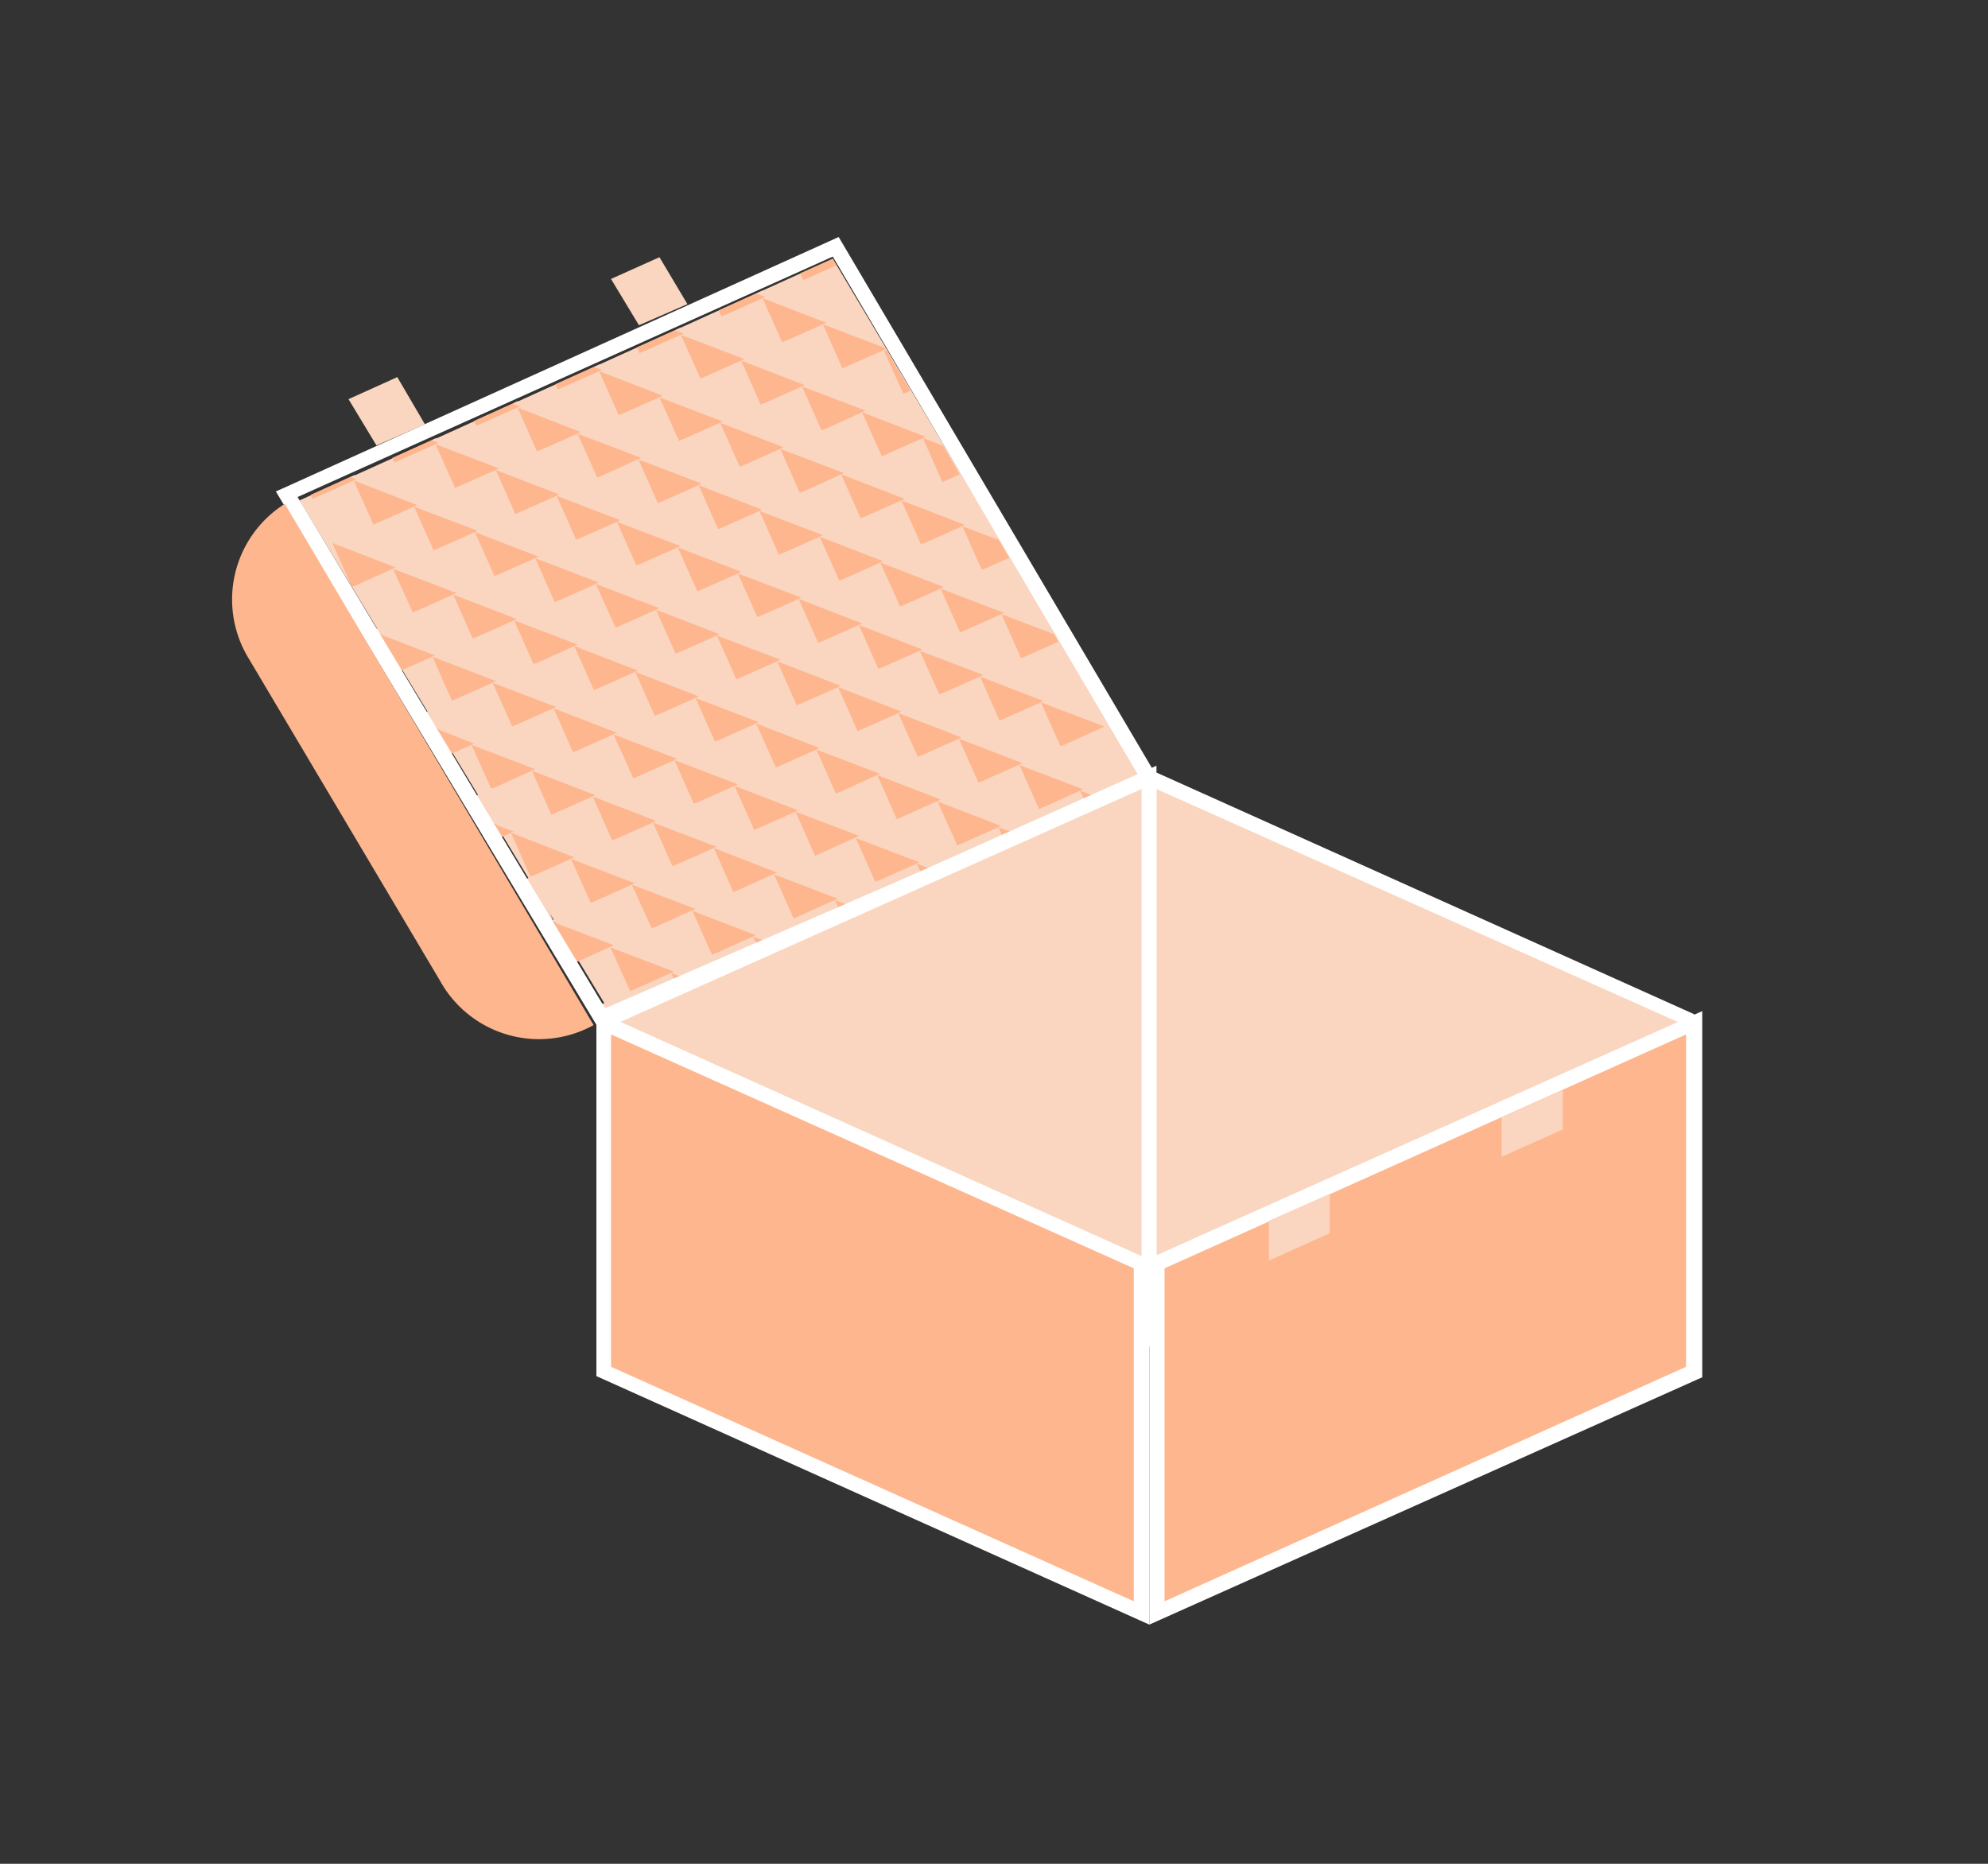 <svg id="Capa_1" data-name="Capa 1" xmlns="http://www.w3.org/2000/svg" viewBox="0 0 64 60"><rect x="0" y="0" width="64" height="60" fill="#333333" stroke="none"/><defs><style>.cls-1{fill:#fad6c0;}.cls-2{fill:none;}.cls-3{fill:#feb68f;}.cls-4{fill:#fff;}</style></defs><title>Densidades-Usos-Mesa de trabajo 1 copia 41</title><polygon class="cls-1" points="19.61 32.55 36.72 24.96 26.81 8.33 9.64 16.11 19.61 32.55"/><polygon class="cls-2" points="25.91 12.4 27.23 11.81 27.87 13.22 26.54 13.82 27.17 15.23 25.87 15.82 26.5 17.23 25.17 17.82 25.8 19.24 24.5 19.82 25.13 21.24 26.44 20.66 27.07 22.08 28.28 21.54 27.65 20.12 26.34 20.7 25.71 19.28 27.02 18.7 26.39 17.28 27.71 16.69 27.08 15.27 28.39 14.69 27.75 13.27 29.08 12.68 28.45 11.27 27.12 11.86 26.49 10.44 25.28 10.98 25.91 12.4"/><polygon class="cls-2" points="33.6 22.57 34.87 22 34.07 20.66 32.97 21.15 33.6 22.57"/><polygon class="cls-2" points="29.8 14.06 28.5 14.64 29.13 16.06 27.8 16.65 28.44 18.07 29.76 17.48 30.39 18.9 31.61 18.35 30.98 16.94 29.65 17.53 29.02 16.11 30.44 15.48 31.07 16.9 31.69 16.62 30.9 15.27 30.34 15.52 29.71 14.1 30.11 13.93 29.31 12.58 29.17 12.64 29.8 14.06"/><path class="cls-2" d="M13.29,19.72l-.63-1.42-1.33.59-.63-1.42,1.42-.63.63,1.42L14,17.72l-.63-1.42L12,16.89l-.63-1.42,1.42-.63.63,1.42,1.31-.58.63,1.42-1.31.58.63,1.42-1.33.59L14,21.1l-1.13.5.81,1.34,1-.42.63,1.42,1.33-.59.63,1.42-1.33.59.63,1.42-.43.19.81,1.34.17-.07-.63-1.42,1.31-.58-.63-1.42,1.33-.59-.63-1.42,1.31-.58-.63-1.42-1.31.58L16.55,20,18,19.34l.63,1.42,1.31-.58.63,1.42-1.31.58.63,1.42-1.33.59.63,1.42-1.31.58.63,1.42L19.8,27l.63,1.42,1.33-.59.63,1.42L21,29.89l-.63-1.42L19,29.07l-.63-1.42-1.21.54.63,1.42L19.13,29l.63,1.42L18.52,31l.81,1.35,1.06-.47.12.27,1.22-.53-.12-.27-1.33.59-.63-1.42,1.42-.63.63,1.42L23,30.69l.13.28,1.22-.53-.13-.29-1.33.59-.63-1.42,1.42-.63.63,1.42,1.33-.59.14.3L27,29.29,26.88,29l1.31-.58L27.55,27,29,26.34l.63,1.42-1.31.58.14.32,1.22-.53-.15-.33,1.31-.58-.63-1.42,1.42-.63.63,1.42-1.31.58.15.34L32.3,27l-.16-.35L33.45,26l-.63-1.42L34.23,24l.63,1.42L33.56,26l.16.36,1.22-.53-.16-.37,1.42-.63.17.38.31-.14-1.53-2.59.41.92L34.14,24l-.63-1.42-1.33.59-.63-1.42,1.33-.59-.63-1.42,1-.46L32.49,18l-.79.35.63,1.42L31,20.31l.63,1.42-1.33.59L31,23.74l-1.31.58.63,1.42-1.42.63L28.24,25l1.31-.58L28.91,23l1.33-.59-.63-1.42,1.31-.58-.63-1.42L29,19.53l-.63-1.42-1.21.54.63,1.42,1.31-.58.63,1.42-1.31.58L29,22.9l-1.33.59.63,1.42L27,25.5l.63,1.42-1.42.63-.63-1.42,1.31-.58-.63-1.42,1.33-.59L27,22.12l-1.33.59L25,21.29l-1.21.54.63,1.42,1.33-.59.63,1.42-1.33.59.63,1.42-1.31.58L25,28.09l-1.42.63L23,27.3l1.31-.58-.63-1.42-1.31.58-.63-1.42L20.5,25l.63,1.42,1.31-.58.63,1.42-1.42.63L21,26.48l-1.31.58-.63-1.42,1.31-.58-.63-1.42L21.08,23l-.63-1.42L21.75,21l-.63-1.42L22.45,19l-.63-1.42-1.33.59-.63-1.42-1.21.54.63,1.42,1.33-.59.63,1.42-1.42.63-.63-1.42-1.33.59L17.22,18l1.33-.59L17.92,16l1.31-.58L18.59,14l1.33-.59-.63-1.42,1.42-.63.63,1.42L20,13.33l.63,1.42-1.31.58L20,16.74l1.31-.58.63,1.42L23.23,17l.63,1.42L22.54,19l.63,1.42L21.87,21l.63,1.42L21.17,23l.63,1.42,1.33-.59.63,1.42L25,24.71l-.63-1.42L23,23.88l-.63-1.42,1.33-.59-.63-1.42,1.31-.58-.63-1.42,1.33-.59-.63-1.42,1.31-.58-.63-1.42L23.82,15l-.63-1.42L22,14.15l.63,1.42L23.91,15l.63,1.42L23.12,17l-.63-1.42-1.31.58-.63-1.42,1.31-.58-.63-1.42,1.33-.59-.63-1.42,1.42-.63L24,11.56l-1.33.59.63,1.42L24.6,13l.63,1.42,1.21-.54-.63-1.42L24.49,13l-.63-1.42L25.18,11,24.55,9.6,26,9l.63,1.42,1.12-.5-.79-1.35L25.86,9l-.1-.22-1.21.55.09.21-1.42.63-.09-.2-1.21.55.09.2-1.42.63-.08-.19-1.21.55.08.18L18,12.54l-.08-.17-1.21.55.08.17,1.33-.59.63,1.42-1.33.59L18,15.92l-1.31.58.63,1.42L16,18.51l.63,1.42-1.31.58L16,21.93l1.31-.58.63,1.42-1.42.63L15.86,22l-1.31.58-.63-1.42,1.31-.58-.63-1.42,1.33-.59-.63-1.42,1.31-.58L16,15.13l1.33-.59-.63-1.42-1.33.59-.07-.16L14,14.1l.07.15,1.33-.59.63,1.42-1.42.63L14,14.3l-1.33.59-.07-.15-1.21.55.06.14-1.42.63L10,15.93l-.42.19,2.49,4.15Zm19,3.43.63,1.42-1.42.63-.63-1.42Zm-6,4.37L27,28.93l-1.42.63-.63-1.42Z"/><polygon class="cls-2" points="15.18 23.98 14.49 24.28 15.3 25.63 15.81 25.39 15.18 23.98"/><polygon class="cls-1" points="11.42 15.29 11.28 15.35 11.48 15.43 11.42 15.29"/><polygon class="cls-3" points="11.48 15.43 11.28 15.35 10 15.93 10.06 16.06 11.48 15.43"/><polygon class="cls-1" points="14.11 14.26 14.04 14.1 13.89 14.17 14.11 14.26 14.11 14.26"/><polygon class="cls-3" points="14.02 14.3 14.02 14.3 14.11 14.26 13.89 14.17 12.63 14.74 12.7 14.89 14.02 14.3"/><polygon class="cls-1" points="16.75 13.08 16.67 12.91 16.5 12.99 16.75 13.08 16.75 13.08"/><polygon class="cls-3" points="16.66 13.12 16.66 13.12 16.75 13.08 16.5 12.99 15.26 13.55 15.33 13.71 16.66 13.12"/><polygon class="cls-1" points="19.3 11.73 19.12 11.81 19.38 11.91 19.3 11.73"/><polygon class="cls-3" points="19.38 11.91 19.12 11.81 17.88 12.37 17.96 12.54 19.38 11.91"/><polygon class="cls-1" points="21.92 10.54 21.73 10.63 22.01 10.74 21.92 10.54"/><polygon class="cls-3" points="22.01 10.74 21.73 10.63 20.51 11.18 20.59 11.37 22.01 10.74"/><polygon class="cls-1" points="24.55 9.35 24.34 9.45 24.64 9.56 24.55 9.35"/><polygon class="cls-3" points="24.64 9.56 24.34 9.45 23.14 9.99 23.23 10.19 24.64 9.56"/><polygon class="cls-3" points="26.93 8.54 26.81 8.33 25.76 8.8 25.86 9.02 26.93 8.54"/><polygon class="cls-1" points="13.44 16.26 12.81 14.84 11.39 15.47 13.44 16.26 13.44 16.26"/><polygon class="cls-3" points="13.44 16.26 11.39 15.47 12.02 16.89 13.33 16.31 13.33 16.31 13.44 16.26"/><polygon class="cls-1" points="14.02 14.3 16.07 15.08 15.44 13.66 14.11 14.26 14.11 14.26 14.02 14.3"/><polygon class="cls-3" points="14.02 14.3 14.02 14.3 14.65 15.71 16.07 15.08 14.02 14.3"/><polygon class="cls-1" points="16.66 13.12 18.7 13.91 18.07 12.49 16.75 13.08 16.75 13.08 16.66 13.12"/><polygon class="cls-3" points="16.66 13.12 16.66 13.12 17.29 14.54 17.38 14.5 17.38 14.5 18.7 13.91 16.66 13.12"/><polygon class="cls-1" points="20.71 11.32 19.29 11.95 21.34 12.74 20.71 11.32"/><polygon class="cls-3" points="20.01 13.33 21.34 12.74 19.29 11.95 19.92 13.37 20.01 13.33 20.01 13.33"/><polygon class="cls-1" points="23.34 10.14 21.92 10.78 23.97 11.56 23.34 10.14"/><polygon class="cls-3" points="22.64 12.15 23.97 11.56 21.92 10.78 22.55 12.19 22.64 12.15 22.64 12.15"/><polygon class="cls-1" points="26.6 10.39 25.97 8.97 24.55 9.6 26.6 10.39 26.6 10.39"/><polygon class="cls-3" points="25.28 10.98 26.49 10.44 26.49 10.44 26.6 10.39 24.55 9.6 25.18 11.02 25.28 10.98 25.28 10.98"/><polygon class="cls-1" points="12.74 18.27 12.11 16.85 10.7 17.48 12.74 18.27 12.74 18.27"/><polygon class="cls-3" points="12.74 18.27 10.7 17.48 11.33 18.9 12.65 18.31 12.65 18.31 12.74 18.27"/><polygon class="cls-1" points="13.33 16.31 15.38 17.09 14.75 15.67 13.44 16.26 13.44 16.26 13.33 16.31"/><polygon class="cls-3" points="14.07 17.67 15.38 17.09 13.33 16.31 13.33 16.31 13.96 17.72 14.07 17.67 14.07 17.67"/><polygon class="cls-1" points="17.29 14.54 15.96 15.13 18.01 15.92 17.38 14.5 17.38 14.5 17.29 14.54"/><polygon class="cls-3" points="16.59 16.55 16.7 16.5 16.7 16.5 18.01 15.92 15.96 15.13 16.59 16.55"/><polygon class="cls-1" points="20.01 13.33 20.01 13.33 19.92 13.37 18.59 13.96 20.64 14.74 20.01 13.33"/><polygon class="cls-3" points="19.34 15.33 20.64 14.74 18.59 13.96 19.23 15.38 19.34 15.33 19.34 15.33"/><polygon class="cls-1" points="23.27 13.57 22.64 12.15 22.64 12.15 22.55 12.19 21.23 12.79 23.27 13.57 23.27 13.57"/><polygon class="cls-3" points="23.27 13.57 21.23 12.79 21.86 14.2 21.97 14.15 21.97 14.15 23.18 13.61 23.18 13.61 23.27 13.57"/><polygon class="cls-1" points="25.91 12.4 25.28 10.98 25.28 10.98 25.18 11.02 23.86 11.61 25.91 12.4 25.91 12.4"/><polygon class="cls-3" points="25.91 12.4 23.86 11.61 24.49 13.03 25.82 12.44 25.82 12.44 25.91 12.4"/><polygon class="cls-1" points="26.6 10.39 26.49 10.44 28.51 11.21 27.73 9.89 26.6 10.39 26.6 10.39"/><polygon class="cls-3" points="26.49 10.44 26.49 10.44 27.12 11.86 28.45 11.27 28.45 11.27 28.52 11.23 28.51 11.21 26.49 10.44"/><polygon class="cls-1" points="12.65 18.31 14.7 19.09 14.07 17.67 14.07 17.67 13.96 17.72 12.74 18.27 12.74 18.27 12.65 18.31"/><polygon class="cls-3" points="13.38 19.68 14.7 19.09 12.65 18.31 12.65 18.31 13.29 19.72 13.38 19.68 13.38 19.68"/><polygon class="cls-1" points="16.59 16.55 15.29 17.13 17.34 17.92 16.7 16.5 16.7 16.5 16.59 16.55"/><polygon class="cls-3" points="15.92 18.55 16.01 18.51 16.01 18.51 17.34 17.92 15.29 17.13 15.92 18.55"/><polygon class="cls-1" points="19.97 16.75 19.34 15.33 19.34 15.33 19.23 15.38 17.92 15.96 19.97 16.75 19.97 16.75"/><polygon class="cls-3" points="19.97 16.75 17.92 15.96 18.55 17.38 18.64 17.34 18.64 17.34 19.86 16.8 19.86 16.8 19.97 16.75"/><polygon class="cls-1" points="21.86 14.2 20.55 14.79 22.6 15.57 22.6 15.57 21.97 14.15 21.97 14.15 21.86 14.2"/><polygon class="cls-3" points="22.6 15.57 20.55 14.79 21.18 16.2 22.49 15.62 22.49 15.62 22.6 15.57"/><polygon class="cls-1" points="23.18 13.61 25.23 14.4 25.23 14.4 24.6 12.98 23.27 13.57 23.27 13.57 23.18 13.61"/><polygon class="cls-3" points="25.23 14.4 23.18 13.61 23.18 13.61 23.82 15.03 25.12 14.45 25.12 14.45 25.23 14.4"/><polygon class="cls-1" points="25.91 12.4 25.91 12.4 25.82 12.44 27.87 13.22 27.23 11.81 25.91 12.4"/><polygon class="cls-3" points="26.54 13.82 27.87 13.22 25.82 12.44 25.82 12.44 26.45 13.86 26.54 13.82 26.54 13.82"/><polygon class="cls-1" points="28.56 11.31 28.52 11.23 28.45 11.27 28.56 11.31"/><polygon class="cls-3" points="28.45 11.27 28.45 11.27 29.08 12.68 29.17 12.64 29.17 12.64 29.31 12.58 28.56 11.31 28.45 11.27"/><polygon class="cls-1" points="13.38 19.68 13.38 19.68 13.29 19.72 12.08 20.26 12.15 20.39 14.01 21.1 13.38 19.68"/><polygon class="cls-3" points="12.15 20.39 12.88 21.6 14.01 21.1 12.15 20.39"/><polygon class="cls-1" points="15.92 18.55 14.59 19.14 16.64 19.93 16.01 18.51 16.01 18.51 15.92 18.55"/><polygon class="cls-3" points="15.22 20.56 15.34 20.51 15.34 20.51 16.64 19.93 14.59 19.14 15.22 20.56"/><polygon class="cls-1" points="18.55 17.38 17.23 17.97 19.27 18.75 19.27 18.75 18.64 17.34 18.64 17.34 18.55 17.38"/><polygon class="cls-3" points="19.27 18.75 17.23 17.97 17.86 19.39 19.18 18.8 19.18 18.8 19.27 18.75"/><polygon class="cls-1" points="19.86 16.8 21.91 17.58 21.91 17.58 21.27 16.16 19.97 16.75 19.97 16.75 19.86 16.8"/><polygon class="cls-3" points="21.91 17.58 19.86 16.8 19.86 16.8 20.49 18.21 21.82 17.62 21.82 17.62 21.91 17.58"/><polygon class="cls-1" points="22.49 15.62 24.54 16.41 23.91 14.99 22.6 15.57 22.6 15.57 22.49 15.62"/><polygon class="cls-3" points="22.49 15.62 22.49 15.62 23.12 17.04 24.54 16.41 22.49 15.62"/><polygon class="cls-1" points="25.12 14.45 27.17 15.23 26.54 13.82 26.54 13.82 26.45 13.86 25.23 14.4 25.23 14.4 25.12 14.45"/><polygon class="cls-3" points="25.87 15.82 27.17 15.23 25.12 14.45 25.12 14.45 25.75 15.87 25.87 15.82 25.87 15.82"/><polygon class="cls-1" points="29.8 14.06 29.17 12.64 29.17 12.64 29.08 12.68 27.75 13.27 29.8 14.06"/><polygon class="cls-3" points="28.39 14.69 28.5 14.64 28.5 14.64 29.8 14.06 27.75 13.27 28.39 14.69"/><polygon class="cls-1" points="15.22 20.56 13.92 21.14 15.97 21.93 15.97 21.93 15.34 20.51 15.34 20.51 15.22 20.56"/><polygon class="cls-3" points="15.97 21.93 13.92 21.14 14.55 22.56 15.86 21.98 15.86 21.98 15.97 21.93"/><polygon class="cls-1" points="18.6 20.75 17.97 19.34 16.55 19.97 18.6 20.75 18.6 20.75"/><polygon class="cls-3" points="18.6 20.75 16.55 19.97 17.18 21.39 18.49 20.8 18.49 20.8 18.6 20.75"/><polygon class="cls-1" points="19.18 18.8 21.23 19.58 20.6 18.16 19.27 18.75 19.27 18.75 19.18 18.8"/><polygon class="cls-3" points="19.18 18.8 19.18 18.8 19.82 20.21 21.23 19.58 19.18 18.8"/><polygon class="cls-1" points="21.82 17.62 23.87 18.41 23.23 16.99 21.91 17.58 21.91 17.58 21.82 17.62"/><polygon class="cls-3" points="22.54 19 23.87 18.41 21.82 17.62 21.82 17.62 22.45 19.04 22.54 19 22.54 19"/><polygon class="cls-1" points="25.87 15.82 25.87 15.82 25.75 15.87 24.45 16.45 26.5 17.23 25.87 15.82"/><polygon class="cls-3" points="25.17 17.82 26.5 17.23 24.45 16.45 25.08 17.87 25.17 17.82 25.17 17.82"/><polygon class="cls-1" points="28.39 14.69 27.08 15.27 29.13 16.06 28.5 14.64 28.5 14.64 28.39 14.69"/><polygon class="cls-3" points="27.71 16.69 27.8 16.65 27.8 16.65 29.13 16.06 27.08 15.27 27.71 16.69"/><polygon class="cls-1" points="30.36 14.35 30.11 13.93 29.71 14.1 30.36 14.35"/><polygon class="cls-3" points="30.34 15.52 30.9 15.27 30.36 14.35 29.71 14.1 30.34 15.52"/><polygon class="cls-1" points="15.27 23.94 14.64 22.52 13.69 22.94 13.99 23.44 15.27 23.94 15.27 23.94"/><polygon class="cls-3" points="15.18 23.98 15.27 23.94 13.99 23.44 14.49 24.28 15.18 23.98 15.18 23.98"/><polygon class="cls-1" points="15.86 21.98 17.91 22.76 17.27 21.34 15.97 21.93 15.97 21.93 15.86 21.98"/><polygon class="cls-3" points="15.86 21.98 15.86 21.98 16.49 23.39 17.91 22.76 15.86 21.98"/><polygon class="cls-1" points="18.49 20.8 20.54 21.59 19.91 20.17 18.6 20.75 18.6 20.75 18.49 20.8"/><polygon class="cls-3" points="19.23 22.17 20.54 21.59 18.49 20.8 18.49 20.8 19.12 22.22 19.23 22.17 19.23 22.17"/><polygon class="cls-1" points="22.54 19 22.54 19 22.45 19.04 21.12 19.63 23.17 20.42 22.54 19"/><polygon class="cls-3" points="21.86 21 23.17 20.42 21.12 19.63 21.75 21.05 21.86 21 21.86 21"/><polygon class="cls-1" points="25.17 17.82 25.17 17.82 25.08 17.87 23.75 18.46 25.8 19.24 25.17 17.82"/><polygon class="cls-3" points="24.5 19.82 25.8 19.24 23.75 18.46 24.39 19.88 24.5 19.82 24.5 19.82"/><polygon class="cls-1" points="27.71 16.69 26.39 17.28 28.44 18.07 28.44 18.07 27.8 16.65 27.8 16.65 27.71 16.69"/><polygon class="cls-3" points="28.44 18.07 26.39 17.28 27.02 18.7 27.13 18.65 27.13 18.65 28.34 18.11 28.34 18.11 28.44 18.07"/><polygon class="cls-1" points="31.07 16.9 30.44 15.48 29.02 16.11 31.07 16.9 31.07 16.9"/><polygon class="cls-3" points="31.07 16.9 29.02 16.11 29.65 17.53 30.98 16.94 30.98 16.94 31.07 16.9"/><polygon class="cls-1" points="15.18 23.98 17.23 24.76 16.6 23.34 15.27 23.94 15.27 23.94 15.18 23.98"/><polygon class="cls-3" points="15.18 23.98 15.18 23.98 15.81 25.39 15.91 25.36 15.91 25.36 17.23 24.76 15.18 23.98"/><polygon class="cls-1" points="19.23 22.17 19.23 22.17 19.12 22.22 17.82 22.8 19.86 23.59 19.23 22.17"/><polygon class="cls-3" points="18.54 24.18 19.86 23.59 17.82 22.8 18.45 24.22 18.54 24.18 18.54 24.18"/><polygon class="cls-1" points="21.86 21 21.86 21 21.75 21.05 20.45 21.63 22.5 22.42 21.86 21"/><polygon class="cls-3" points="21.17 23.01 22.5 22.42 20.45 21.63 21.08 23.05 21.17 23.01 21.17 23.01"/><polygon class="cls-1" points="25.13 21.24 24.5 19.82 24.5 19.82 24.39 19.88 23.08 20.46 25.13 21.24 25.13 21.24"/><polygon class="cls-3" points="25.13 21.24 23.08 20.46 23.71 21.88 23.8 21.83 23.8 21.83 25.02 21.29 25.02 21.29 25.13 21.24"/><polygon class="cls-1" points="27.02 18.7 25.71 19.28 27.76 20.07 27.76 20.07 27.13 18.65 27.13 18.65 27.02 18.7"/><polygon class="cls-3" points="27.65 20.12 27.65 20.12 27.76 20.07 25.71 19.28 26.34 20.7 27.65 20.12"/><polygon class="cls-1" points="28.34 18.11 30.39 18.9 30.39 18.9 29.76 17.48 28.44 18.07 28.44 18.07 28.34 18.11"/><polygon class="cls-3" points="30.39 18.9 28.34 18.11 28.34 18.11 28.98 19.53 30.28 18.95 30.28 18.95 30.39 18.9"/><polygon class="cls-1" points="31.07 16.9 30.98 16.94 32.15 17.38 31.69 16.62 31.07 16.9 31.07 16.9"/><polygon class="cls-3" points="30.98 16.94 30.98 16.94 31.61 18.35 31.7 18.31 31.7 18.31 32.49 17.96 32.15 17.38 30.98 16.94"/><polygon class="cls-1" points="15.91 25.36 15.91 25.36 15.81 25.39 15.3 25.63 15.83 26.5 16.54 26.77 15.91 25.36"/><polygon class="cls-3" points="15.83 26.5 16.11 26.96 16.54 26.77 15.83 26.5"/><polygon class="cls-1" points="18.54 24.18 18.54 24.18 18.45 24.22 17.12 24.81 19.17 25.6 18.54 24.18"/><polygon class="cls-3" points="17.86 26.18 19.17 25.6 17.12 24.81 17.75 26.23 17.86 26.18 17.86 26.18"/><polygon class="cls-1" points="21.8 24.43 21.17 23.01 21.17 23.01 21.08 23.05 19.75 23.64 21.8 24.43 21.8 24.43"/><polygon class="cls-3" points="21.8 24.43 19.75 23.64 20.39 25.06 20.5 25.01 20.5 25.01 21.71 24.47 21.71 24.47 21.8 24.43"/><polygon class="cls-1" points="23.71 21.88 22.39 22.47 24.43 23.25 24.43 23.25 23.8 21.83 23.8 21.83 23.71 21.88"/><polygon class="cls-3" points="24.43 23.25 22.39 22.47 23.02 23.88 24.34 23.29 24.34 23.29 24.43 23.25"/><polygon class="cls-1" points="25.13 21.24 25.13 21.24 25.02 21.29 27.07 22.08 27.07 22.08 26.44 20.66 25.13 21.24"/><polygon class="cls-3" points="27.07 22.08 25.02 21.29 25.02 21.29 25.65 22.71 26.98 22.12 26.98 22.12 27.07 22.08"/><polygon class="cls-1" points="27.65 20.12 29.7 20.91 29.07 19.49 27.76 20.07 27.76 20.07 27.65 20.12"/><polygon class="cls-3" points="27.65 20.12 27.65 20.12 28.28 21.54 28.39 21.49 28.39 21.49 29.7 20.91 27.65 20.12"/><polygon class="cls-1" points="31.61 18.35 30.39 18.9 30.39 18.9 30.28 18.95 32.33 19.73 31.7 18.31 31.7 18.31 31.61 18.35"/><polygon class="cls-3" points="30.28 18.95 30.28 18.95 30.91 20.36 31.03 20.31 31.03 20.31 32.33 19.73 30.28 18.95"/><polygon class="cls-1" points="18.5 27.6 17.86 26.18 17.86 26.18 17.75 26.23 16.45 26.81 18.5 27.6 18.5 27.6"/><polygon class="cls-3" points="17.17 28.19 18.38 27.65 18.38 27.65 18.5 27.6 16.45 26.81 17.08 28.23 17.17 28.19 17.17 28.19"/><polygon class="cls-1" points="20.39 25.06 19.08 25.64 21.13 26.43 21.13 26.43 20.5 25.01 20.5 25.01 20.39 25.06"/><polygon class="cls-3" points="21.13 26.43 19.08 25.64 19.71 27.06 21.02 26.48 21.02 26.48 21.13 26.43"/><polygon class="cls-1" points="21.71 24.47 23.76 25.25 23.76 25.25 23.13 23.83 21.8 24.43 21.8 24.43 21.71 24.47"/><polygon class="cls-3" points="23.76 25.25 21.71 24.47 21.71 24.47 22.34 25.88 23.65 25.3 23.65 25.3 23.76 25.25"/><polygon class="cls-1" points="24.34 23.29 26.39 24.08 25.76 22.66 24.43 23.25 24.43 23.25 24.34 23.29"/><polygon class="cls-3" points="24.34 23.29 24.34 23.29 24.98 24.71 25.07 24.67 25.07 24.67 26.39 24.08 24.34 23.29"/><polygon class="cls-1" points="28.28 21.54 27.07 22.08 27.07 22.08 26.98 22.12 29.03 22.91 28.39 21.49 28.39 21.49 28.28 21.54"/><polygon class="cls-3" points="26.98 22.12 26.98 22.12 27.61 23.54 27.7 23.5 27.7 23.5 29.03 22.91 26.98 22.12"/><polygon class="cls-1" points="30.91 20.36 29.61 20.95 31.66 21.73 31.03 20.31 31.03 20.31 30.91 20.36"/><polygon class="cls-3" points="30.24 22.36 30.33 22.32 30.33 22.32 31.66 21.73 29.61 20.95 30.24 22.36"/><polygon class="cls-1" points="33.94 20.42 33.28 19.31 32.24 19.77 33.94 20.42"/><polygon class="cls-3" points="32.87 21.19 32.97 21.15 32.97 21.15 34.07 20.66 33.94 20.42 32.24 19.77 32.87 21.19"/><polygon class="cls-1" points="17.8 29.61 17.17 28.19 17.17 28.19 17.08 28.23 16.91 28.31 17.66 29.55 17.8 29.61 17.8 29.61"/><polygon class="cls-3" points="17.66 29.55 17.72 29.65 17.8 29.61 17.66 29.55"/><polygon class="cls-1" points="18.38 27.65 20.43 28.43 20.43 28.43 19.8 27.02 18.5 27.6 18.5 27.6 18.38 27.65"/><polygon class="cls-3" points="20.43 28.43 18.38 27.65 18.38 27.65 19.02 29.07 20.34 28.48 20.34 28.48 20.43 28.43"/><polygon class="cls-1" points="21.02 26.48 23.07 27.26 22.43 25.84 21.13 26.43 21.13 26.43 21.02 26.48"/><polygon class="cls-3" points="21.02 26.48 21.02 26.48 21.65 27.89 23.07 27.26 21.02 26.48"/><polygon class="cls-1" points="24.98 24.71 23.76 25.25 23.76 25.25 23.65 25.3 25.7 26.09 25.07 24.67 25.07 24.67 24.98 24.71"/><polygon class="cls-3" points="23.65 25.3 23.65 25.3 24.28 26.72 24.39 26.67 24.39 26.67 25.7 26.09 23.65 25.3"/><polygon class="cls-1" points="27.61 23.54 26.28 24.13 28.33 24.91 27.7 23.5 27.7 23.5 27.61 23.54"/><polygon class="cls-3" points="26.91 25.55 27.03 25.5 27.03 25.5 28.33 24.91 26.28 24.13 26.91 25.55"/><polygon class="cls-1" points="30.24 22.36 28.91 22.95 30.96 23.74 30.33 22.32 30.33 22.32 30.24 22.36"/><polygon class="cls-3" points="29.55 24.37 29.66 24.32 29.66 24.32 30.96 23.74 28.91 22.95 29.55 24.37"/><polygon class="cls-1" points="33.6 22.57 32.97 21.15 32.97 21.15 32.87 21.19 31.55 21.78 33.6 22.57 33.6 22.57"/><polygon class="cls-3" points="33.6 22.57 31.55 21.78 32.18 23.2 33.51 22.61 33.51 22.61 33.6 22.57"/><polygon class="cls-1" points="19.13 29.02 17.8 29.61 17.8 29.61 17.72 29.65 17.72 29.65 19.76 30.43 19.13 29.02"/><polygon class="cls-3" points="17.72 29.65 18.52 30.99 19.76 30.43 17.72 29.65"/><polygon class="cls-1" points="20.34 28.48 22.39 29.26 21.76 27.84 20.43 28.43 20.43 28.43 20.34 28.48"/><polygon class="cls-3" points="20.34 28.48 20.34 28.48 20.98 29.89 22.39 29.26 20.34 28.48"/><polygon class="cls-1" points="24.28 26.72 22.98 27.3 25.02 28.09 24.39 26.67 24.39 26.67 24.28 26.72"/><polygon class="cls-3" points="23.61 28.72 25.02 28.09 22.98 27.3 23.61 28.72"/><polygon class="cls-1" points="26.91 25.55 25.61 26.13 27.66 26.91 27.03 25.5 27.03 25.5 26.91 25.55"/><polygon class="cls-3" points="26.24 27.55 27.66 26.91 25.61 26.13 26.24 27.55"/><polygon class="cls-1" points="29.55 24.37 28.24 24.95 30.29 25.74 29.66 24.32 29.66 24.32 29.55 24.37"/><polygon class="cls-3" points="28.87 26.37 30.29 25.74 28.24 24.95 28.87 26.37"/><polygon class="cls-1" points="32.29 23.15 30.87 23.78 32.92 24.57 32.29 23.15"/><polygon class="cls-3" points="32.92 24.57 30.87 23.78 31.5 25.2 32.92 24.57"/><polygon class="cls-1" points="33.6 22.57 33.51 22.61 35.56 23.39 35.14 22.47 34.87 22 33.6 22.57 33.6 22.57"/><polygon class="cls-3" points="33.51 22.61 33.51 22.61 34.14 24.03 35.56 23.39 33.51 22.61"/><polygon class="cls-1" points="21.7 31.28 21.07 29.86 19.65 30.5 21.7 31.28 21.7 31.28"/><polygon class="cls-3" points="21.7 31.28 19.65 30.5 20.29 31.91 21.61 31.32 21.61 31.32 21.7 31.28"/><polygon class="cls-1" points="24.34 30.11 23.7 28.69 22.29 29.32 24.34 30.11 24.34 30.11"/><polygon class="cls-3" points="24.34 30.11 22.29 29.32 22.92 30.74 24.24 30.15 24.24 30.15 24.34 30.11"/><polygon class="cls-1" points="26.34 27.52 24.92 28.15 26.97 28.93 26.34 27.52"/><polygon class="cls-3" points="26.97 28.93 24.92 28.15 25.55 29.57 26.97 28.93"/><polygon class="cls-1" points="28.97 26.34 27.55 26.98 29.6 27.76 28.97 26.34"/><polygon class="cls-3" points="28.3 28.34 29.6 27.76 27.55 26.98 28.18 28.39 28.3 28.34 28.3 28.34"/><polygon class="cls-1" points="31.6 25.17 30.18 25.8 32.23 26.59 31.6 25.17"/><polygon class="cls-3" points="30.93 27.17 32.23 26.59 30.18 25.8 30.82 27.22 30.93 27.17 30.93 27.17"/><polygon class="cls-1" points="34.23 24 32.82 24.63 34.87 25.41 34.23 24"/><polygon class="cls-3" points="33.56 26 34.87 25.41 32.82 24.63 33.45 26.05 33.56 26 33.56 26"/><polygon class="cls-1" points="19.34 32.34 19.48 32.58 20.52 32.13 20.4 31.86 19.34 32.34"/><polygon class="cls-1" points="21.7 31.28 21.7 31.28 21.61 31.32 22.01 31.48 23.16 30.97 23.03 30.69 21.7 31.28"/><polygon class="cls-3" points="21.61 31.32 21.61 31.32 21.73 31.6 22.01 31.48 21.61 31.32"/><polygon class="cls-1" points="24.34 30.11 24.34 30.11 24.24 30.15 24.67 30.31 25.8 29.82 25.66 29.52 24.34 30.11"/><polygon class="cls-3" points="24.24 30.15 24.24 30.15 24.38 30.44 24.67 30.31 24.24 30.15"/><polygon class="cls-1" points="28.3 28.34 28.18 28.39 26.88 28.98 27.33 29.15 28.44 28.66 28.3 28.34 28.3 28.34"/><polygon class="cls-3" points="27.02 29.29 27.33 29.15 26.88 28.98 27.02 29.29"/><polygon class="cls-1" points="30.93 27.17 30.82 27.22 29.51 27.8 29.99 27.98 31.08 27.51 30.93 27.17 30.93 27.17"/><polygon class="cls-3" points="29.66 28.13 29.99 27.98 29.51 27.8 29.66 28.13"/><polygon class="cls-1" points="33.56 26 33.45 26.05 32.14 26.63 32.65 26.82 33.72 26.35 33.56 26 33.56 26"/><polygon class="cls-3" points="32.3 26.98 32.65 26.82 32.14 26.63 32.3 26.98"/><polygon class="cls-1" points="34.77 25.45 35.31 25.66 36.36 25.2 36.19 24.82 34.77 25.45"/><polygon class="cls-3" points="34.94 25.82 35.31 25.66 34.77 25.45 34.94 25.82"/><path class="cls-4" d="M19.28,33.12l-.11-.18L8.88,15.82l.25-.11L27,7.63,37.37,25.21l-.25.11ZM9.58,16l9.9,16.46L36.67,25,26.81,8.26Z"/><path class="cls-3" d="M9.17,16.22a3.64,3.64,0,0,0-1.15,5l6.15,10.36A3.64,3.64,0,0,0,19.11,33Z"/><polygon class="cls-1" points="36.99 43.09 54.3 44.02 54.3 32.77 36.99 25.02 36.99 43.09"/><path class="cls-4" d="M54.54,44.28h-.26l-17.54-.94V24.65l17.8,8ZM37.23,42.86l16.83.91V32.92L37.23,25.4Z"/><polygon class="cls-3" points="37.21 40.67 37.21 51.92 54.53 44.18 54.53 32.92 37.21 40.67"/><path class="cls-4" d="M37,52.3V40.51l.14-.06,17.66-7.9V44.34l-.14.06Zm.49-11.47V51.55L54.28,44V33.3Z"/><polygon class="cls-1" points="19.67 32.77 19.67 44.02 36.99 43.09 36.99 25.02 19.67 32.77"/><path class="cls-4" d="M19.43,44.28V32.61l.14-.06,17.66-7.9V43.32Zm.49-11.36V43.77l16.83-.91V25.4Z"/><polygon class="cls-3" points="19.43 44.18 36.74 51.92 36.74 40.67 19.43 32.92 19.43 44.18"/><path class="cls-4" d="M37,52.3l-17.8-8V32.55l17.8,8ZM19.67,44,36.5,51.55V40.83L19.67,33.3Z"/><polygon class="cls-1" points="11.22 12.85 12.12 14.34 13.68 13.66 12.79 12.14 11.22 12.85"/><polygon class="cls-1" points="19.67 8.98 20.57 10.47 22.13 9.79 21.23 8.28 19.67 8.98"/><polygon class="cls-1" points="40.85 39.3 40.85 40.58 42.81 39.7 42.81 38.43 40.85 39.3"/><polygon class="cls-1" points="48.34 35.97 48.34 37.24 50.31 36.36 50.31 35.09 48.34 35.97"/></svg>